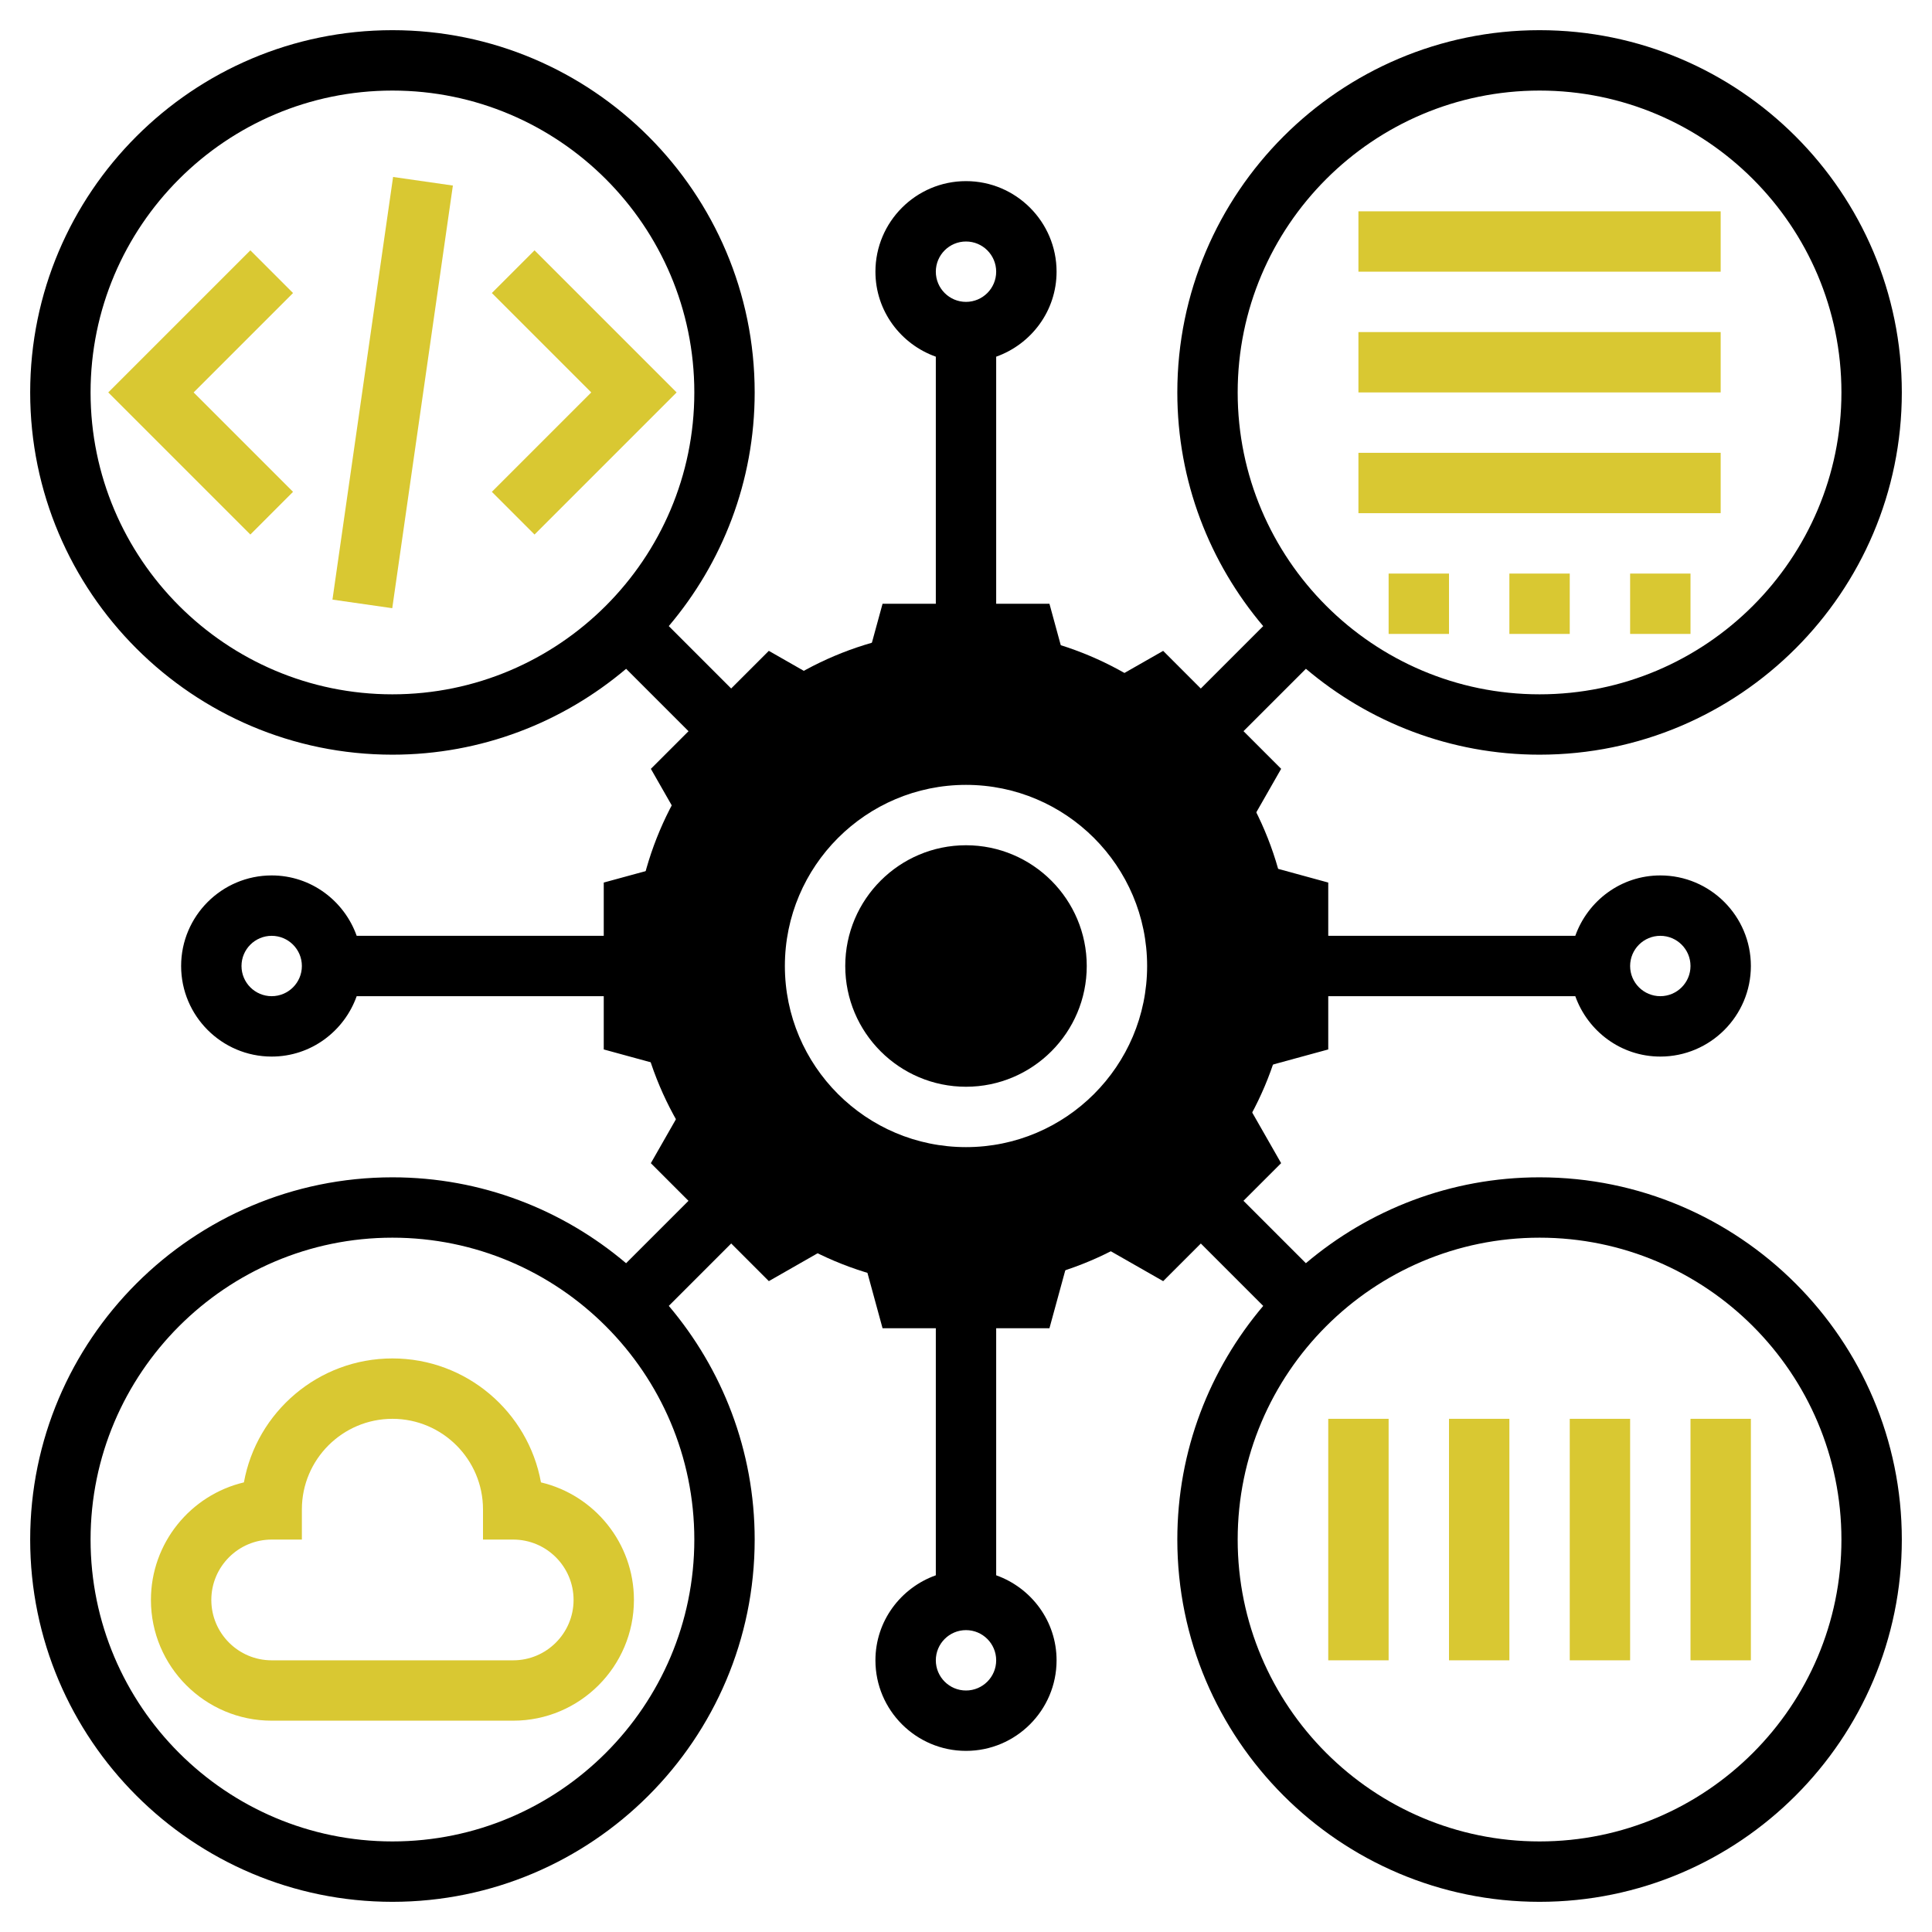 <svg width="100" height="100" viewBox="0 0 100 100" fill="none" xmlns="http://www.w3.org/2000/svg">
<path fill-rule="evenodd" clip-rule="evenodd" d="M49.805 66.602C59.189 66.602 66.797 58.994 66.797 49.609C66.797 40.225 59.189 32.617 49.805 32.617C40.42 32.617 32.812 40.225 32.812 49.609C32.812 58.994 40.42 66.602 49.805 66.602ZM40.625 50C40.625 44.83 44.83 40.625 50 40.625C55.17 40.625 59.375 44.83 59.375 50C59.375 55.17 55.17 59.375 50 59.375C44.83 59.375 40.625 55.17 40.625 50ZM43.75 50C43.75 53.447 46.553 56.25 50 56.25C53.447 56.25 56.25 53.447 56.25 50C56.25 46.553 53.447 43.75 50 43.75C46.553 43.75 43.75 46.553 43.75 50Z" fill="black"/>
<path d="M79.688 60.938C75.08 60.938 70.861 62.616 67.592 65.383L64.362 62.153L66.311 60.205L64.2 56.509C64.362 56.155 64.513 55.798 64.647 55.439L68.75 54.319V51.562H81.537C82.184 53.377 83.903 54.688 85.938 54.688C88.522 54.688 90.625 52.584 90.625 50C90.625 47.416 88.522 45.312 85.938 45.312C83.903 45.312 82.184 46.623 81.537 48.438H68.75V45.681L64.648 44.559C64.514 44.202 64.364 43.844 64.202 43.489L66.312 39.794L64.364 37.845L67.594 34.616C70.861 37.384 75.08 39.062 79.688 39.062C90.027 39.062 98.438 30.652 98.438 20.312C98.438 9.973 90.027 1.562 79.688 1.562C69.348 1.562 60.938 9.973 60.938 20.312C60.938 24.92 62.616 29.139 65.383 32.408L62.153 35.638L60.205 33.689L56.509 35.798C56.156 35.636 55.8 35.487 55.439 35.353L54.319 31.25H51.562V18.462C53.377 17.816 54.688 16.097 54.688 14.062C54.688 11.478 52.584 9.375 50 9.375C47.416 9.375 45.312 11.478 45.312 14.062C45.312 16.097 46.623 17.816 48.438 18.462V31.25H45.681L44.559 35.352C44.202 35.486 43.844 35.636 43.489 35.798L39.794 33.688L37.845 35.636L34.616 32.406C37.384 29.139 39.062 24.92 39.062 20.312C39.062 9.973 30.652 1.562 20.312 1.562C9.973 1.562 1.562 9.973 1.562 20.312C1.562 30.652 9.973 39.062 20.312 39.062C24.92 39.062 29.139 37.384 32.408 34.617L35.638 37.847L33.689 39.795L35.8 43.491C35.638 43.845 35.487 44.202 35.353 44.561L31.25 45.681V48.438H18.462C17.816 46.623 16.097 45.312 14.062 45.312C11.478 45.312 9.375 47.416 9.375 50C9.375 52.584 11.478 54.688 14.062 54.688C16.097 54.688 17.816 53.377 18.462 51.562H31.25V54.319L35.352 55.441C35.486 55.798 35.636 56.156 35.798 56.511L33.688 60.206L35.636 62.155L32.406 65.384C29.139 62.616 24.92 60.938 20.312 60.938C9.973 60.938 1.562 69.348 1.562 79.688C1.562 90.027 9.973 98.438 20.312 98.438C30.652 98.438 39.062 90.027 39.062 79.688C39.062 75.08 37.384 70.861 34.617 67.592L37.847 64.362L39.795 66.311L43.491 64.2C43.845 64.362 44.202 64.513 44.561 64.647L45.681 68.75H48.438V81.537C46.623 82.184 45.312 83.903 45.312 85.938C45.312 88.522 47.416 90.625 50 90.625C52.584 90.625 54.688 88.522 54.688 85.938C54.688 83.903 53.377 82.184 51.562 81.537V68.75H54.319L55.441 64.648C55.8 64.514 56.158 64.364 56.511 64.203L60.206 66.312L62.155 64.364L65.384 67.594C62.616 70.861 60.938 75.08 60.938 79.688C60.938 90.027 69.348 98.438 79.688 98.438C90.027 98.438 98.438 90.027 98.438 79.688C98.438 69.348 90.027 60.938 79.688 60.938ZM85.938 48.438C86.8 48.438 87.5 49.138 87.5 50C87.5 50.862 86.8 51.562 85.938 51.562C85.075 51.562 84.375 50.862 84.375 50C84.375 49.138 85.075 48.438 85.938 48.438ZM79.688 4.688C88.303 4.688 95.312 11.697 95.312 20.312C95.312 28.928 88.303 35.938 79.688 35.938C71.072 35.938 64.062 28.928 64.062 20.312C64.062 11.697 71.072 4.688 79.688 4.688ZM50 12.5C50.862 12.5 51.562 13.2 51.562 14.062C51.562 14.925 50.862 15.625 50 15.625C49.138 15.625 48.438 14.925 48.438 14.062C48.438 13.2 49.138 12.5 50 12.5ZM20.312 35.938C11.697 35.938 4.688 28.928 4.688 20.312C4.688 11.697 11.697 4.688 20.312 4.688C28.928 4.688 35.938 11.697 35.938 20.312C35.938 28.928 28.928 35.938 20.312 35.938ZM14.062 51.562C13.2 51.562 12.5 50.862 12.5 50C12.5 49.138 13.2 48.438 14.062 48.438C14.925 48.438 15.625 49.138 15.625 50C15.625 50.862 14.925 51.562 14.062 51.562ZM20.312 95.312C11.697 95.312 4.688 88.303 4.688 79.688C4.688 71.072 11.697 64.062 20.312 64.062C28.928 64.062 35.938 71.072 35.938 79.688C35.938 88.303 28.928 95.312 20.312 95.312ZM50 87.5C49.138 87.5 48.438 86.8 48.438 85.938C48.438 85.075 49.138 84.375 50 84.375C50.862 84.375 51.562 85.075 51.562 85.938C51.562 86.8 50.862 87.5 50 87.5ZM59.683 62.414L56.589 60.648L55.83 61.053C55.136 61.42 54.416 61.722 53.691 61.945L52.872 62.197L51.931 65.625H48.067L47.128 62.198L46.309 61.947C45.587 61.723 44.867 61.423 44.169 61.053L43.411 60.65L40.317 62.416L37.586 59.684L39.352 56.591L38.948 55.833C38.578 55.134 38.277 54.414 38.055 53.692L37.803 52.873L34.375 51.931V48.067L37.802 47.128L38.053 46.309C38.277 45.587 38.577 44.867 38.947 44.169L39.35 43.411L37.584 40.317L40.316 37.586L43.409 39.352L44.167 38.948C44.866 38.578 45.586 38.277 46.308 38.055L47.127 37.803L48.069 34.375H51.933L52.872 37.802L53.691 38.053C54.416 38.278 55.136 38.578 55.83 38.945L56.589 39.35L59.683 37.584L62.414 40.316L60.648 43.409L61.052 44.167C61.422 44.866 61.723 45.586 61.945 46.308L62.197 47.127L65.625 48.069V51.933L62.198 52.872L61.947 53.691C61.723 54.413 61.423 55.133 61.053 55.831L60.65 56.589L62.416 59.683L59.683 62.414ZM79.688 95.312C71.072 95.312 64.062 88.303 64.062 79.688C64.062 71.072 71.072 64.062 79.688 64.062C88.303 64.062 95.312 71.072 95.312 79.688C95.312 88.303 88.303 95.312 79.688 95.312Z" fill="black"/>
<path d="M27.667 12.957L25.458 15.167L30.603 20.312L25.458 25.457L27.667 27.667L35.022 20.312L27.667 12.957Z" fill="#D9C832"/>
<path d="M12.958 12.957L5.603 20.312L12.958 27.667L15.167 25.457L10.022 20.312L15.167 15.167L12.958 12.957Z" fill="#D9C832"/>
<path d="M17.208 31.036L20.346 9.16L23.441 9.604L20.303 31.48L17.208 31.036Z" fill="#D9C832"/>
<path d="M70.312 17.188H89.062V20.312H70.312V17.188Z" fill="#D9C832"/>
<path d="M70.312 23.438H89.062V26.562H70.312V23.438Z" fill="#D9C832"/>
<path d="M70.312 10.938H89.062V14.062H70.312V10.938Z" fill="#D9C832"/>
<path d="M84.375 29.688H87.5V32.812H84.375V29.688Z" fill="#D9C832"/>
<path d="M78.125 29.688H81.25V32.812H78.125V29.688Z" fill="#D9C832"/>
<path d="M71.875 29.688H75V32.812H71.875V29.688Z" fill="#D9C832"/>
<path d="M68.75 73.438H71.875V85.938H68.75V73.438Z" fill="#D9C832"/>
<path d="M75 73.438H78.125V85.938H75V73.438Z" fill="#D9C832"/>
<path d="M81.25 73.438H84.375V85.938H81.25V73.438Z" fill="#D9C832"/>
<path d="M87.5 73.438H90.625V85.938H87.5V73.438Z" fill="#D9C832"/>
<path d="M28 76.728C27.341 73.084 24.144 70.312 20.312 70.312C16.481 70.312 13.284 73.084 12.625 76.728C9.869 77.38 7.812 79.861 7.812 82.812C7.812 86.259 10.616 89.062 14.062 89.062H26.562C30.009 89.062 32.812 86.259 32.812 82.812C32.812 79.861 30.756 77.38 28 76.728ZM26.562 85.938H14.062C12.339 85.938 10.938 84.536 10.938 82.812C10.938 81.089 12.339 79.688 14.062 79.688H15.625V78.125C15.625 75.541 17.728 73.438 20.312 73.438C22.897 73.438 25 75.541 25 78.125V79.688H26.562C28.286 79.688 29.688 81.089 29.688 82.812C29.688 84.536 28.286 85.938 26.562 85.938Z" fill="#D9C832"/>
</svg>
